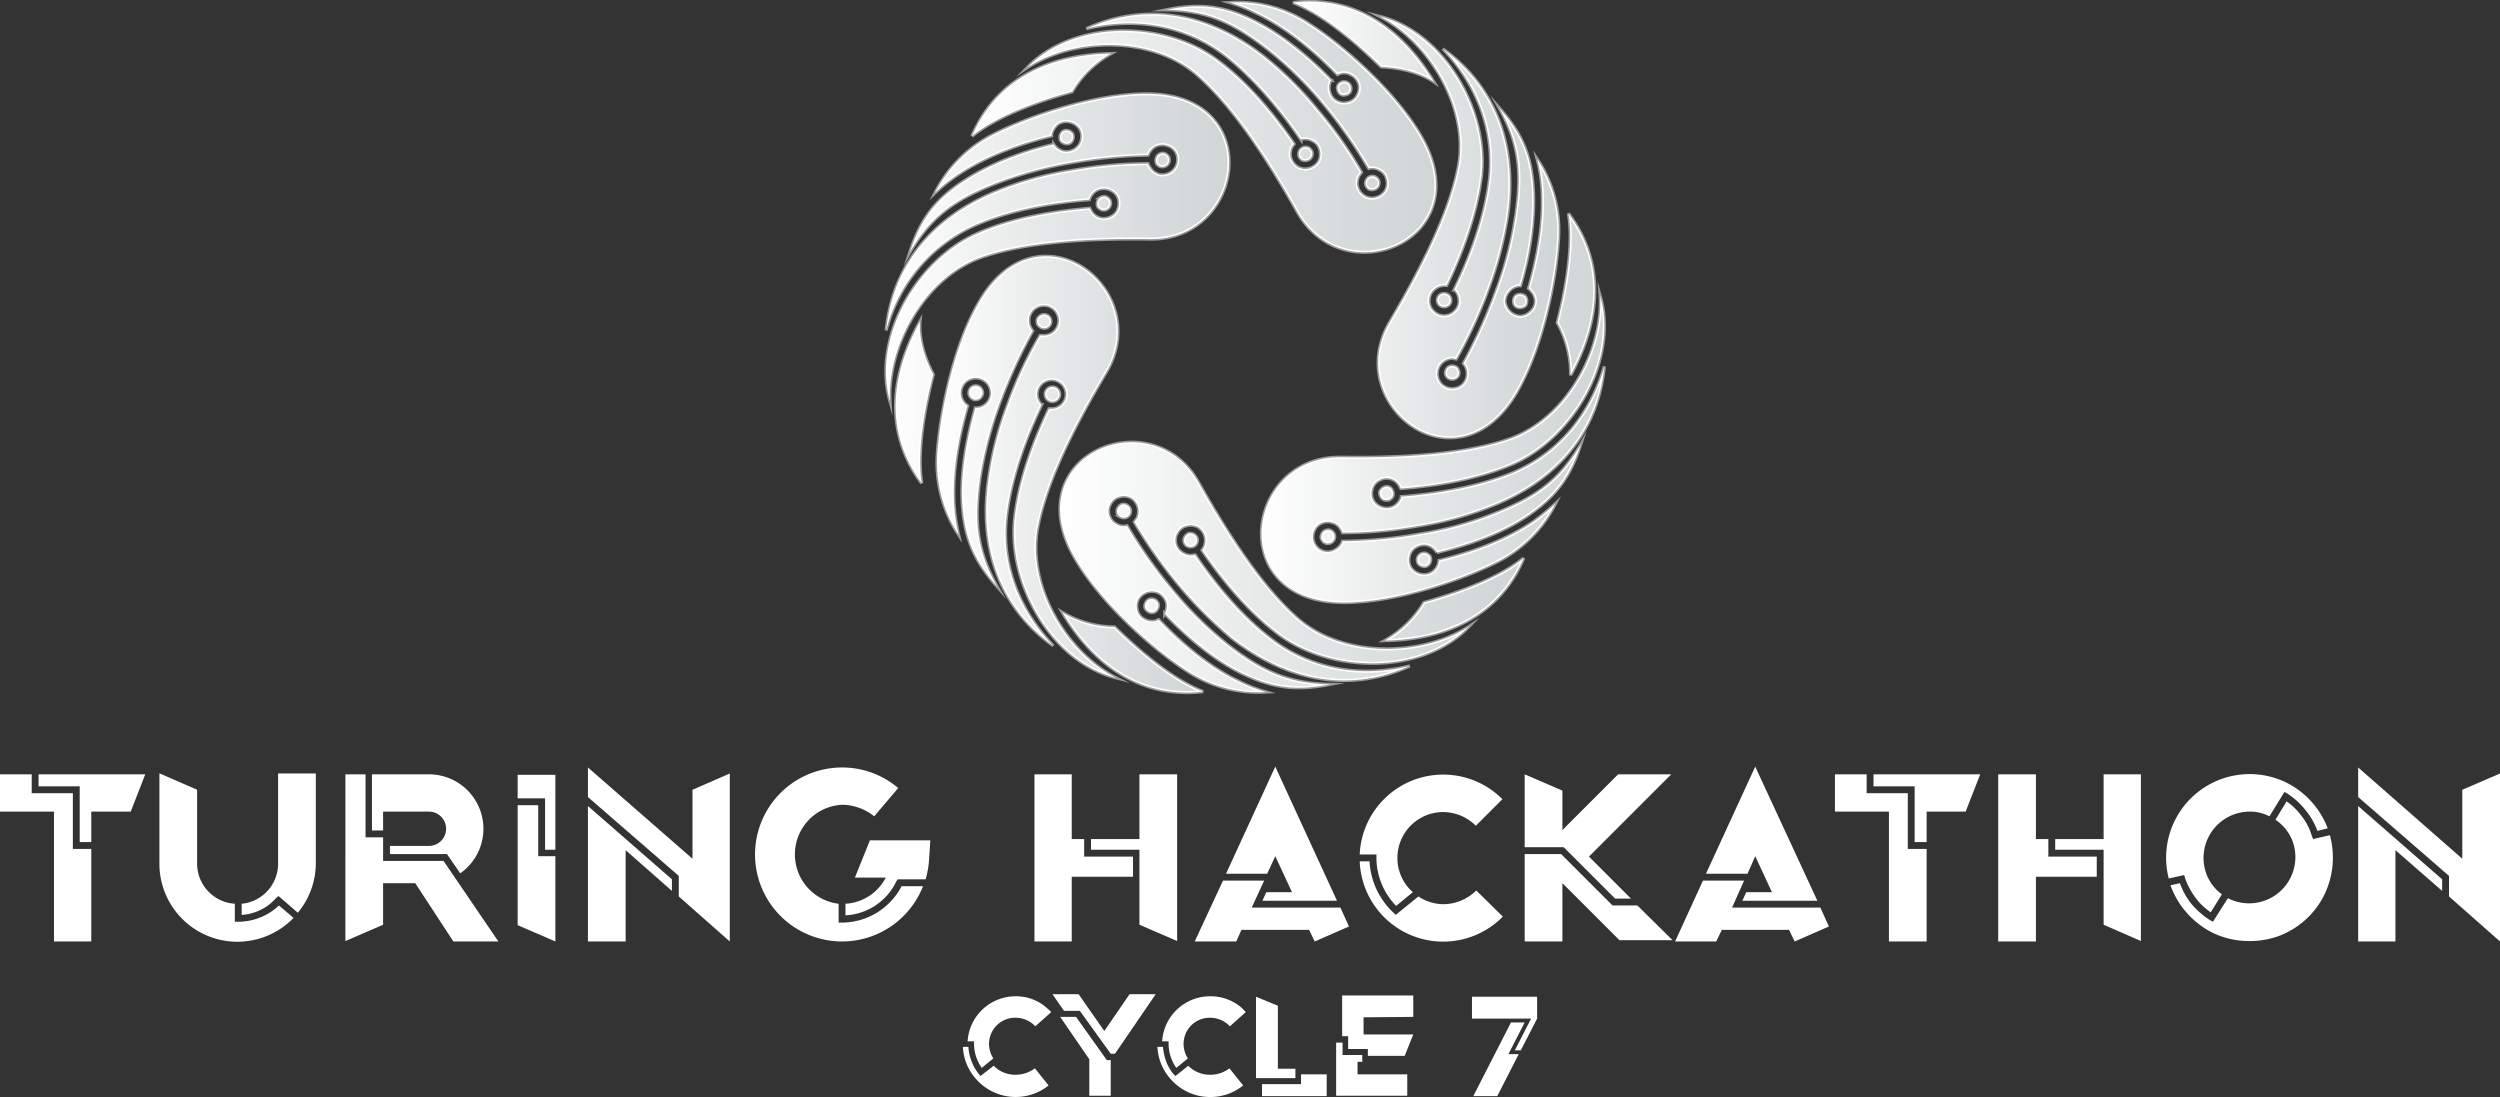 <svg xmlns="http://www.w3.org/2000/svg" xmlns:xlink="http://www.w3.org/1999/xlink" width="583.4" height="256" viewBox="0 0 583.4 256"><rect x="0" y="0" width="583.4" height="256" fill="#333333" stroke="none"/><defs><linearGradient id="a" x1="226.85" y1="29.72" x2="335.1" y2="29.72" gradientUnits="userSpaceOnUse"><stop offset="0" stop-color="#fff"/><stop offset="0.42" stop-color="#d1d6d6"/><stop offset="0.8" stop-color="#afb8b8"/><stop offset="1" stop-color="#a2acac"/></linearGradient><linearGradient id="b" x1="206.78" y1="67.4" x2="286.79" y2="67.4" xlink:href="#a"/><linearGradient id="c" x1="218.7" y1="110.71" x2="280.8" y2="110.71" xlink:href="#a"/><linearGradient id="d" x1="247.36" y1="132.26" x2="355.61" y2="132.26" xlink:href="#a"/><linearGradient id="e" x1="294.4" y1="95.21" x2="374.41" y2="95.21" xlink:href="#a"/><linearGradient id="f" x1="301.66" y1="51.27" x2="363.76" y2="51.27" xlink:href="#a"/></defs><title>logo_white_vertical</title><g style="isolation:isolate"><path d="M226.8,31.8c4.1-9.6,13.3-18.9,32.5-19.3a24,24,0,0,0-9.1,8.9c-7.3,2-17.4,5.5-23.4,10.4m87.7-12.5a1.7,1.7,0,0,0-1.2-.2,1.8,1.8,0,0,0-1,.7,1.3,1.3,0,0,0-.1,1.2,1.4,1.4,0,0,0,1.9,1.1,1.4,1.4,0,0,0,1-.7,1.6,1.6,0,0,0,.1-1.2A1.6,1.6,0,0,0,314.5,19.3Zm6.5,22a1.6,1.6,0,0,0-1.2-.1,1.6,1.6,0,0,0-.9.7,1.7,1.7,0,0,0-.2,1.2,1.8,1.8,0,0,0,.7,1,1.7,1.7,0,0,0,1.2.1,1.5,1.5,0,0,0,1-.7,1.7,1.7,0,0,0,.2-1.2A2,2,0,0,0,321,41.3ZM239.7,15.8c10.9-11.3,32-11,44.3-1.8,7.2,5.3,13.4,12.9,18,19.6l-.4.5a3.6,3.6,0,0,0-.4,2.7,3.8,3.8,0,0,0,1.7,2.2,3.4,3.4,0,0,0,2.6.3,3.7,3.7,0,0,0,2.2-1.6A3.6,3.6,0,0,0,308,35a3.1,3.1,0,0,0-1.6-2.1,3.6,3.6,0,0,0-2.7-.4.1.1,0,0,0-.1.1C299.1,26,293,18.5,285.9,12.9c-10.5-8-22.8-8.6-32.4-6.2,14.9-6.7,29.4-2.9,41.3,6.4a82.5,82.5,0,0,1,12.6,12.5,97.3,97.3,0,0,1,10.3,14.6l-.5.7a3.6,3.6,0,0,0-.4,2.7,3.8,3.8,0,0,0,1.7,2.2,3.4,3.4,0,0,0,2.6.3,3.7,3.7,0,0,0,2.2-1.6,3.6,3.6,0,0,0,.3-2.7,3.1,3.1,0,0,0-1.6-2.1,3.4,3.4,0,0,0-2.6-.4,110.2,110.2,0,0,0-10.5-15A85.7,85.7,0,0,0,296,11.6c-8.1-6.3-14.1-9.2-23.9-9.3,7.9-1.6,13.4-.9,20.2,2.4s13.3,8.8,18.4,14.1h-.1a3.3,3.3,0,0,0-.3,2.6,3.3,3.3,0,0,0,1.6,2.2,3.6,3.6,0,0,0,2.7.3,3.1,3.1,0,0,0,2.1-1.6,3.6,3.6,0,0,0,.4-2.7,3.6,3.6,0,0,0-1.7-2.1,3.3,3.3,0,0,0-2.6-.4l-.7.3C306.9,12,300.3,6.4,293.1,3A35.1,35.1,0,0,0,287,.6a29.8,29.8,0,0,1,18.5,5c7.3,4.6,20.1,15.6,26.3,26.5,13.5,23.8-18.1,36.8-29.1,17.3-7-12.5-15-24.6-23.3-31.9C268.8,8.2,250.5,8.7,239.7,15.8Zm65.7,18.7a1.6,1.6,0,0,0-1.2-.1,1.6,1.6,0,0,0-.9.7,1.7,1.7,0,0,0-.2,1.2,1.8,1.8,0,0,0,.7,1,1.7,1.7,0,0,0,1.2.1,1.5,1.5,0,0,0,1-.7,1.7,1.7,0,0,0,.2-1.2A2,2,0,0,0,305.4,34.5Z" fill="#fff" fill-rule="evenodd"/><path d="M215.1,112.8c-6.2-8.3-9.7-20.9-.4-37.8-.3,3.5.8,8.1,3.1,12.4-1.9,7.2-3.9,17.8-2.7,25.4m33-82.2a1.8,1.8,0,0,0-.7,1,1.7,1.7,0,0,0,.1,1.2,1.8,1.8,0,0,0,1,.7,1.7,1.7,0,0,0,1.2-.1,1.8,1.8,0,0,0,.7-1,1.7,1.7,0,0,0-.1-1.2,1.8,1.8,0,0,0-1-.7A1.7,1.7,0,0,0,248.1,30.6ZM270.5,36a1.5,1.5,0,0,0-.7,1,1.7,1.7,0,0,0,.1,1.2,1.8,1.8,0,0,0,1,.7,1.7,1.7,0,0,0,1.2-.2,1.6,1.6,0,0,0,.7-.9,1.6,1.6,0,0,0-.1-1.2,2,2,0,0,0-1-.8A1.7,1.7,0,0,0,270.5,36ZM207.7,93.7c-4.3-15.1,6.5-33.3,20.6-39.3,8.2-3.6,17.9-5.1,26-5.8l.3.6a3.6,3.6,0,0,0,2.1,1.7,3.6,3.6,0,0,0,2.7-.4,3.1,3.1,0,0,0,1.6-2.1,3.6,3.6,0,0,0-.3-2.7,3.7,3.7,0,0,0-4.8-1.3,3.8,3.8,0,0,0-1.7,2.2h0c-7.9.6-17.5,2.1-25.9,5.6a36.9,36.9,0,0,0-21.5,24.9c1.6-16.3,12.1-27,26.2-32.6a79.3,79.3,0,0,1,17.1-4.7,99.8,99.8,0,0,1,17.8-1.6,2,2,0,0,0,.4.8,3.6,3.6,0,0,0,2.1,1.7,3.6,3.6,0,0,0,2.7-.4,3.4,3.4,0,0,0,1.6-2.1,3.6,3.6,0,0,0-.3-2.7,3.3,3.3,0,0,0-2.2-1.6,3.6,3.6,0,0,0-2.7.3,4,4,0,0,0-1.6,2A116.3,116.3,0,0,0,249.7,38a92.5,92.5,0,0,0-17.4,4.8c-9.6,3.8-15,7.6-20,16.1,2.5-7.7,5.9-12.1,12.1-16.3s14.3-7.2,21.4-8.9h.1a3.8,3.8,0,0,0,2.1,1.6,3.6,3.6,0,0,0,2.7-.4,3.4,3.4,0,0,0,1.6-2.1,3.6,3.6,0,0,0-.3-2.7,3.7,3.7,0,0,0-2.2-1.6,3.6,3.6,0,0,0-2.7.3,4.1,4.1,0,0,0-1.6,2.2,1.7,1.7,0,0,0-.1.7c-7.4,1.8-15.5,4.7-22.1,9.2a39.8,39.8,0,0,0-5.1,4.1,30.8,30.8,0,0,1,13.6-13.6c7.6-3.9,23.5-9.6,36.1-9.5,27.4.2,22.8,34.1.5,33.9-14.4-.2-28.9.6-39.3,4.2C215.7,64.7,207,80.8,207.7,93.7Zm49.1-47.6a1.5,1.5,0,0,0-.7,1,1.7,1.7,0,0,0,.1,1.2,2.3,2.3,0,0,0,1,.7,1.6,1.6,0,0,0,1.2-.2,1.6,1.6,0,0,0,.6-2.1,2,2,0,0,0-1-.8A1.7,1.7,0,0,0,256.8,46.1Z" fill="#fff" fill-rule="evenodd"/><path d="M280.8,161.4c-10.3,1.2-23-2.1-32.9-18.5a24.1,24.1,0,0,0,12.2,3.4c5.4,5.3,13.5,12.4,20.7,15.1M226.1,91.7a1.6,1.6,0,0,0,.5,1.1,1.5,1.5,0,0,0,2.2,0,1.6,1.6,0,1,0-2.7-1.1ZM242,75a1.3,1.3,0,0,0,.5,1.1,1.6,1.6,0,1,0,0-2.2A1.3,1.3,0,0,0,242,75Zm18.5,83.2c-15.2-3.8-25.5-22.2-23.7-37.5,1-8.8,4.5-18,8-25.3h.7a3.4,3.4,0,1,0-2.5-1h.1c-3.4,7.1-6.9,16.2-8.1,25.2-1.8,13.1,3.9,24,10.8,31.1-13.3-9.5-17.3-24-15.1-39a79.8,79.8,0,0,1,4.4-17.1,97.7,97.7,0,0,1,7.6-16.3h.9a3.5,3.5,0,0,0,2.5-1,3.6,3.6,0,0,0,0-5,3.5,3.5,0,0,0-6,2.5,3.6,3.6,0,0,0,.9,2.4A120.2,120.2,0,0,0,233.3,94a92.6,92.6,0,0,0-4.6,17.5c-1.4,10.2-.8,16.8,4,25.4-5.4-6.1-7.5-11.2-8.1-18.7s1-15.9,3-23h.1a3.5,3.5,0,0,0,2.5-6,3.6,3.6,0,0,0-5,0,3.6,3.6,0,0,0,0,5l.6.5c-2.1,7.3-3.7,15.7-3.1,23.7a44.9,44.9,0,0,0,1,6.4,30.6,30.6,0,0,1-5-18.5c.5-8.6,3.5-25.2,9.9-36,13.8-23.6,40.9-2.7,29.6,16.5-7.4,12.4-13.9,25.3-16,36.1C239.5,136.8,249,152.4,260.5,158.2ZM243.9,91.9a1.7,1.7,0,1,0,.5-1.1A1.6,1.6,0,0,0,243.9,91.9Z" fill="#fff" fill-rule="evenodd"/><path d="M355.6,130.2c-4,9.5-13.2,18.9-32.5,19.3a24.9,24.9,0,0,0,9.2-8.9c7.2-2,17.4-5.5,23.3-10.4M268,142.7a1.6,1.6,0,0,0,1.2.2,1.4,1.4,0,0,0,.9-.8,1.6,1.6,0,0,0,.2-1.2,1.6,1.6,0,0,0-.7-.9,1.7,1.7,0,0,0-1.2-.2,1.4,1.4,0,0,0-1,.8,1.6,1.6,0,0,0-.2,1.2A1.8,1.8,0,0,0,268,142.7Zm-6.6-22.1a1.7,1.7,0,0,0,1.2.2,1.5,1.5,0,0,0,1-.7,1.7,1.7,0,0,0,.2-1.2,1.7,1.7,0,0,0-2-1.2,1.8,1.8,0,0,0-.9.8,1.6,1.6,0,0,0-.2,1.2A1.6,1.6,0,0,0,261.4,120.6Zm81.4,25.6c-10.9,11.3-32,11-44.4,1.8-7.1-5.3-13.3-12.9-17.9-19.6l.4-.6a3.7,3.7,0,0,0-1.3-4.8,3.6,3.6,0,0,0-2.7-.3,3.1,3.1,0,0,0-2.1,1.6,3.4,3.4,0,0,0,1.3,4.8,3.3,3.3,0,0,0,2.6.4h.2c4.4,6.5,10.5,14.1,17.7,19.6,10.5,8.1,22.8,8.7,32.4,6.3-14.9,6.7-29.4,2.9-41.4-6.4A98.9,98.9,0,0,1,275,136.4a114.3,114.3,0,0,1-10.3-14.6l.6-.8a3.7,3.7,0,0,0-1.3-4.8,3.6,3.6,0,0,0-2.7-.3,3.1,3.1,0,0,0-2.1,1.6,3.4,3.4,0,0,0,1.3,4.8,3.1,3.1,0,0,0,2.5.4,112,112,0,0,0,10.5,14.9,86.5,86.5,0,0,0,12.9,12.8c8.1,6.3,14.2,9.1,24,9.3-8,1.6-13.4.8-20.2-2.4s-13.3-8.8-18.4-14.1h0a3.6,3.6,0,0,0,.4-2.7,3.9,3.9,0,0,0-1.7-2.1,3.7,3.7,0,0,0-4.8,1.3,3.6,3.6,0,0,0-.3,2.7,3.1,3.1,0,0,0,1.6,2.1,3.6,3.6,0,0,0,2.7.4l.7-.3c5.2,5.5,11.7,11.1,18.9,14.5a36.1,36.1,0,0,0,6.2,2.4,30.3,30.3,0,0,1-18.6-5c-7.2-4.6-20-15.6-26.2-26.5-13.6-23.8,18.1-36.8,29-17.4,7.1,12.6,15,24.7,23.3,31.9C313.7,153.7,332,153.2,342.8,146.2ZM277,127.4a1.7,1.7,0,0,0,1.2.2,1.5,1.5,0,0,0,1-.7,1.7,1.7,0,0,0,.2-1.2,1.7,1.7,0,0,0-2-1.2,1.8,1.8,0,0,0-.9.8,1.6,1.6,0,0,0-.2,1.2A1.6,1.6,0,0,0,277,127.4Z" fill="#fff" fill-rule="evenodd"/><path d="M366,49.8c6.3,8.3,9.7,20.9.5,37.8a24.1,24.1,0,0,0-3.1-12.3c1.9-7.3,3.9-17.9,2.6-25.5M333.1,132a1.5,1.5,0,0,0,.7-1,1.7,1.7,0,0,0-.1-1.2,2.3,2.3,0,0,0-1-.7,1.6,1.6,0,0,0-1.2.2,1.6,1.6,0,0,0-.6,2.1,1.4,1.4,0,0,0,1,.7A1.3,1.3,0,0,0,333.1,132Zm-22.4-5.4a1.6,1.6,0,0,0,.7-.9,1.6,1.6,0,0,0-1.1-2,1.6,1.6,0,0,0-1.2.2,1.3,1.3,0,0,0-.7.9,1.2,1.2,0,0,0,.1,1.2,1.6,1.6,0,0,0,1,.8A1.7,1.7,0,0,0,310.7,126.6ZM373.4,69c4.4,15-6.4,33.2-20.5,39.3-8.2,3.5-17.9,5.1-26,5.7l-.3-.6a3.4,3.4,0,0,0-4.8-1.3,3.1,3.1,0,0,0-1.6,2.1,3.6,3.6,0,0,0,.3,2.7,3.7,3.7,0,0,0,4.8,1.3,3.9,3.9,0,0,0,1.7-2.1v-.2c7.9-.6,17.5-2.1,25.9-5.5,12.2-5.1,18.8-15.4,21.5-24.9-1.6,16.2-12.1,26.9-26.2,32.5a79.3,79.3,0,0,1-17.1,4.7,99.8,99.8,0,0,1-17.8,1.6,3,3,0,0,0-.4-.8,3.1,3.1,0,0,0-2.1-1.6,3.6,3.6,0,0,0-2.7.3,3.4,3.4,0,0,0-1.6,2.1,3.6,3.6,0,0,0,.3,2.7,3.4,3.4,0,0,0,4.8,1.3,3.4,3.4,0,0,0,1.7-2,105.4,105.4,0,0,0,18.2-1.7,79.5,79.5,0,0,0,17.4-4.8c9.6-3.8,15-7.6,20-16.1-2.5,7.7-5.9,12.1-12.1,16.4s-14.3,7.1-21.4,8.8h-.1a3.6,3.6,0,0,0-2.1-1.7,3.6,3.6,0,0,0-2.7.4,3.1,3.1,0,0,0-1.6,2.1,3.6,3.6,0,0,0,.3,2.7,3.7,3.7,0,0,0,4.8,1.3,3.8,3.8,0,0,0,1.7-2.2c0-.2.1-.4.1-.7,7.4-1.8,15.5-4.6,22.1-9.1a51.7,51.7,0,0,0,5.1-4.2,30.8,30.8,0,0,1-13.6,13.6c-7.7,3.9-23.5,9.6-36.1,9.5-27.4-.2-22.8-34.1-.5-33.9,14.4.2,28.9-.6,39.3-4.2C365.5,97.9,374.2,81.8,373.4,69Zm-49,47.5a1.6,1.6,0,0,0,.7-.9,1.6,1.6,0,0,0-.2-1.2,1.4,1.4,0,0,0-.9-.8,1.6,1.6,0,0,0-1.2.2,1.8,1.8,0,0,0-.8.9,1.6,1.6,0,0,0,.2,1.2,1.4,1.4,0,0,0,1,.8A1.7,1.7,0,0,0,324.4,116.5Z" fill="#fff" fill-rule="evenodd"/><path d="M301.7.6c10.2-1.3,22.9,2.1,32.9,18.5-2.9-2-7.4-3.3-12.3-3.5C317,10.4,308.9,3.3,301.7.6m54.6,69.7a1.7,1.7,0,0,0-.4-1.2,1.9,1.9,0,0,0-1.2-.4,1.5,1.5,0,0,0-1.1.4,1.7,1.7,0,0,0-.4,1.2,1.4,1.4,0,0,0,1.5,1.5,1.9,1.9,0,0,0,1.2-.4A1.5,1.5,0,0,0,356.3,70.3ZM340.5,87a2.1,2.1,0,0,0-.5-1.2,1.7,1.7,0,0,0-2.2,0,2.1,2.1,0,0,0-.5,1.2,1.6,1.6,0,0,0,.5,1.1,1.7,1.7,0,0,0,2.2,0A1.6,1.6,0,0,0,340.5,87ZM321.9,3.8c15.2,3.8,25.6,22.2,23.8,37.4-1.1,8.9-4.6,18.1-8.1,25.4H337a3.6,3.6,0,0,0-2.5,1.1,3.5,3.5,0,0,0-1,2.5,3.1,3.1,0,0,0,1,2.4,3.4,3.4,0,0,0,5,0,3.1,3.1,0,0,0,1-2.4,3.5,3.5,0,0,0-1-2.5h-.2c3.5-7.1,7-16.2,8.2-25.2,1.7-13.1-3.9-24-10.8-31.1,13.2,9.5,17.3,24,15.1,39a86.6,86.6,0,0,1-4.5,17.1,110.7,110.7,0,0,1-7.5,16.3l-.9-.2a3.6,3.6,0,0,0-2.5,1.1,3.6,3.6,0,0,0,0,5,3.6,3.6,0,0,0,5,0,3.5,3.5,0,0,0,1-2.5,3.4,3.4,0,0,0-.9-2.4A119.9,119.9,0,0,0,349.1,68a84.8,84.8,0,0,0,4.6-17.6c1.5-10.1.9-16.8-3.9-25.3,5.4,6.1,7.5,11.1,8,18.7s-.9,15.9-3,22.9h-.1a3.2,3.2,0,0,0-2.4,1.1,3.6,3.6,0,0,0-1.1,2.5,3.8,3.8,0,0,0,3.5,3.5,3.6,3.6,0,0,0,2.5-1.1,3.2,3.2,0,0,0,1.1-2.4,3.6,3.6,0,0,0-1.1-2.5,1.2,1.2,0,0,0-.5-.5c2.1-7.3,3.7-15.7,3.1-23.7a35.3,35.3,0,0,0-1.1-6.5,29.6,29.6,0,0,1,5,18.6c-.4,8.5-3.5,25.1-9.8,35.9C340,115.3,313,94.4,324.3,75.2c7.3-12.4,13.9-25.4,16-36.2C343,25.2,333.4,9.6,321.9,3.8Zm16.7,66.3a1.8,1.8,0,0,0-.5-1.2,1.7,1.7,0,0,0-2.2,0,1.8,1.8,0,0,0-.5,1.2,1.6,1.6,0,0,0,.5,1.1,1.7,1.7,0,0,0,2.2,0A1.6,1.6,0,0,0,338.6,70.1Z" fill="#fff" fill-rule="evenodd"/><g opacity="0.5" style="mix-blend-mode:multiply"><path d="M226.8,31.8c4.1-9.6,13.3-18.9,32.5-19.3a24,24,0,0,0-9.1,8.9c-7.3,2-17.4,5.5-23.4,10.4m87.7-12.5a1.7,1.7,0,0,0-1.2-.2,1.8,1.8,0,0,0-1,.7,1.3,1.3,0,0,0-.1,1.2,1.4,1.4,0,0,0,1.9,1.1,1.4,1.4,0,0,0,1-.7,1.6,1.6,0,0,0,.1-1.2A1.6,1.6,0,0,0,314.5,19.3Zm6.5,22a1.6,1.6,0,0,0-1.2-.1,1.6,1.6,0,0,0-.9.7,1.7,1.7,0,0,0-.2,1.2,1.8,1.8,0,0,0,.7,1,1.7,1.7,0,0,0,1.2.1,1.5,1.5,0,0,0,1-.7,1.7,1.7,0,0,0,.2-1.2A2,2,0,0,0,321,41.3ZM239.7,15.8c10.9-11.3,32-11,44.3-1.8,7.2,5.3,13.4,12.9,18,19.6l-.4.5a3.6,3.6,0,0,0-.4,2.7,3.8,3.8,0,0,0,1.7,2.2,3.4,3.4,0,0,0,2.6.3,3.7,3.7,0,0,0,2.2-1.6A3.6,3.6,0,0,0,308,35a3.1,3.1,0,0,0-1.6-2.1,3.6,3.6,0,0,0-2.7-.4.1.1,0,0,0-.1.1C299.1,26,293,18.5,285.9,12.9c-10.5-8-22.8-8.6-32.4-6.2,14.9-6.7,29.4-2.9,41.3,6.4a82.5,82.5,0,0,1,12.6,12.5,97.3,97.3,0,0,1,10.3,14.6l-.5.7a3.6,3.6,0,0,0-.4,2.7,3.8,3.8,0,0,0,1.7,2.2,3.4,3.4,0,0,0,2.6.3,3.7,3.7,0,0,0,2.2-1.6,3.6,3.6,0,0,0,.3-2.7,3.1,3.1,0,0,0-1.6-2.1,3.4,3.4,0,0,0-2.6-.4,110.2,110.2,0,0,0-10.5-15A85.7,85.7,0,0,0,296,11.6c-8.1-6.3-14.1-9.2-23.9-9.3,7.9-1.6,13.4-.9,20.2,2.4s13.3,8.8,18.4,14.1h-.1a3.3,3.3,0,0,0-.3,2.6,3.3,3.3,0,0,0,1.6,2.2,3.6,3.6,0,0,0,2.7.3,3.1,3.1,0,0,0,2.1-1.6,3.6,3.6,0,0,0,.4-2.7,3.6,3.6,0,0,0-1.7-2.1,3.3,3.3,0,0,0-2.6-.4l-.7.3C306.9,12,300.3,6.4,293.1,3A35.1,35.1,0,0,0,287,.6a29.8,29.8,0,0,1,18.5,5c7.3,4.6,20.1,15.6,26.3,26.5,13.5,23.8-18.1,36.8-29.1,17.3-7-12.5-15-24.6-23.3-31.9C268.8,8.2,250.5,8.7,239.7,15.8Zm65.7,18.7a1.6,1.6,0,0,0-1.2-.1,1.6,1.6,0,0,0-.9.7,1.7,1.7,0,0,0-.2,1.2,1.8,1.8,0,0,0,.7,1,1.7,1.7,0,0,0,1.2.1,1.5,1.5,0,0,0,1-.7,1.7,1.7,0,0,0,.2-1.2A2,2,0,0,0,305.4,34.5Z" stroke="#fff" stroke-miterlimit="10" stroke-width="0.75" fill-rule="evenodd" fill="url(#a)"/><path d="M215.1,112.8c-6.2-8.3-9.7-20.9-.4-37.8-.3,3.5.8,8.1,3.1,12.4-1.9,7.2-3.9,17.8-2.7,25.4m33-82.2a1.8,1.8,0,0,0-.7,1,1.7,1.7,0,0,0,.1,1.2,1.8,1.8,0,0,0,1,.7,1.7,1.7,0,0,0,1.2-.1,1.8,1.8,0,0,0,.7-1,1.7,1.7,0,0,0-.1-1.2,1.8,1.8,0,0,0-1-.7A1.7,1.7,0,0,0,248.1,30.6ZM270.5,36a1.5,1.5,0,0,0-.7,1,1.7,1.7,0,0,0,.1,1.2,1.8,1.8,0,0,0,1,.7,1.7,1.7,0,0,0,1.2-.2,1.6,1.6,0,0,0,.7-.9,1.6,1.6,0,0,0-.1-1.2,2,2,0,0,0-1-.8A1.7,1.7,0,0,0,270.5,36ZM207.7,93.7c-4.3-15.1,6.5-33.3,20.6-39.3,8.2-3.6,17.9-5.1,26-5.8l.3.6a3.6,3.6,0,0,0,2.1,1.7,3.6,3.6,0,0,0,2.7-.4,3.1,3.1,0,0,0,1.6-2.1,3.6,3.6,0,0,0-.3-2.7,3.7,3.7,0,0,0-4.8-1.3,3.8,3.8,0,0,0-1.7,2.2h0c-7.9.6-17.5,2.1-25.9,5.6a36.9,36.9,0,0,0-21.5,24.9c1.6-16.3,12.1-27,26.2-32.6a79.3,79.3,0,0,1,17.1-4.7,99.8,99.8,0,0,1,17.8-1.6,2,2,0,0,0,.4.8,3.6,3.6,0,0,0,2.1,1.7,3.6,3.6,0,0,0,2.7-.4,3.4,3.4,0,0,0,1.6-2.1,3.6,3.6,0,0,0-.3-2.7,3.3,3.3,0,0,0-2.2-1.6,3.6,3.6,0,0,0-2.7.3,4,4,0,0,0-1.6,2A116.3,116.3,0,0,0,249.7,38a92.5,92.5,0,0,0-17.4,4.8c-9.6,3.8-15,7.6-20,16.1,2.5-7.7,5.9-12.1,12.1-16.3s14.3-7.2,21.4-8.9h.1a3.8,3.8,0,0,0,2.1,1.6,3.6,3.6,0,0,0,2.7-.4,3.4,3.4,0,0,0,1.6-2.1,3.6,3.6,0,0,0-.3-2.7,3.7,3.7,0,0,0-2.2-1.6,3.6,3.6,0,0,0-2.7.3,4.1,4.1,0,0,0-1.6,2.2,1.7,1.7,0,0,0-.1.7c-7.4,1.8-15.5,4.7-22.1,9.2a39.8,39.8,0,0,0-5.1,4.1,30.8,30.8,0,0,1,13.6-13.6c7.6-3.9,23.5-9.6,36.1-9.5,27.4.2,22.8,34.1.5,33.9-14.4-.2-28.9.6-39.3,4.2C215.7,64.7,207,80.8,207.7,93.7Zm49.1-47.6a1.5,1.5,0,0,0-.7,1,1.7,1.7,0,0,0,.1,1.2,2.3,2.3,0,0,0,1,.7,1.6,1.6,0,0,0,1.2-.2,1.6,1.6,0,0,0,.6-2.1,2,2,0,0,0-1-.8A1.7,1.7,0,0,0,256.8,46.1Z" stroke="#fff" stroke-miterlimit="10" stroke-width="0.75" fill-rule="evenodd" fill="url(#b)"/><path d="M280.8,161.4c-10.3,1.2-23-2.1-32.9-18.5a24.1,24.1,0,0,0,12.2,3.4c5.4,5.3,13.5,12.4,20.7,15.1M226.1,91.7a1.6,1.6,0,0,0,.5,1.1,1.5,1.5,0,0,0,2.2,0,1.6,1.6,0,1,0-2.7-1.1ZM242,75a1.3,1.3,0,0,0,.5,1.1,1.6,1.6,0,1,0,0-2.2A1.3,1.3,0,0,0,242,75Zm18.5,83.2c-15.2-3.8-25.5-22.2-23.7-37.5,1-8.8,4.5-18,8-25.3h.7a3.4,3.4,0,1,0-2.5-1h.1c-3.4,7.1-6.9,16.2-8.1,25.2-1.8,13.1,3.9,24,10.8,31.1-13.3-9.5-17.3-24-15.1-39a79.8,79.8,0,0,1,4.4-17.1,97.7,97.7,0,0,1,7.6-16.3h.9a3.5,3.5,0,0,0,2.5-1,3.6,3.6,0,0,0,0-5,3.5,3.5,0,0,0-6,2.5,3.6,3.6,0,0,0,.9,2.4A120.2,120.2,0,0,0,233.3,94a92.6,92.6,0,0,0-4.6,17.5c-1.4,10.2-.8,16.8,4,25.4-5.4-6.1-7.5-11.2-8.1-18.7s1-15.9,3-23h.1a3.5,3.5,0,0,0,2.5-6,3.6,3.6,0,0,0-5,0,3.6,3.6,0,0,0,0,5l.6.5c-2.1,7.3-3.7,15.7-3.1,23.7a44.9,44.9,0,0,0,1,6.4,30.6,30.6,0,0,1-5-18.5c.5-8.6,3.5-25.2,9.9-36,13.8-23.6,40.9-2.7,29.6,16.5-7.4,12.4-13.9,25.3-16,36.1C239.5,136.8,249,152.4,260.5,158.2ZM243.9,91.9a1.7,1.7,0,1,0,.5-1.1A1.6,1.6,0,0,0,243.9,91.9Z" stroke="#fff" stroke-miterlimit="10" stroke-width="0.75" fill-rule="evenodd" fill="url(#c)"/><path d="M355.6,130.2c-4,9.5-13.2,18.9-32.5,19.3a24.9,24.9,0,0,0,9.2-8.9c7.2-2,17.4-5.5,23.3-10.4M268,142.7a1.6,1.6,0,0,0,1.2.2,1.4,1.4,0,0,0,.9-.8,1.6,1.6,0,0,0,.2-1.2,1.6,1.6,0,0,0-.7-.9,1.7,1.7,0,0,0-1.2-.2,1.4,1.4,0,0,0-1,.8,1.6,1.6,0,0,0-.2,1.2A1.8,1.8,0,0,0,268,142.7Zm-6.6-22.1a1.7,1.7,0,0,0,1.2.2,1.5,1.5,0,0,0,1-.7,1.7,1.7,0,0,0,.2-1.2,1.7,1.7,0,0,0-2-1.2,1.8,1.8,0,0,0-.9.8,1.6,1.6,0,0,0-.2,1.2A1.6,1.6,0,0,0,261.4,120.6Zm81.4,25.6c-10.9,11.3-32,11-44.4,1.8-7.1-5.3-13.3-12.9-17.9-19.6l.4-.6a3.7,3.7,0,0,0-1.3-4.8,3.6,3.6,0,0,0-2.7-.3,3.1,3.1,0,0,0-2.1,1.6,3.4,3.4,0,0,0,1.3,4.8,3.3,3.3,0,0,0,2.6.4h.2c4.4,6.5,10.5,14.1,17.7,19.6,10.5,8.1,22.8,8.7,32.4,6.3-14.9,6.7-29.4,2.9-41.4-6.4A98.9,98.9,0,0,1,275,136.4a114.3,114.3,0,0,1-10.3-14.6l.6-.8a3.7,3.7,0,0,0-1.3-4.8,3.6,3.6,0,0,0-2.7-.3,3.1,3.1,0,0,0-2.1,1.6,3.4,3.4,0,0,0,1.3,4.8,3.1,3.1,0,0,0,2.5.4,112,112,0,0,0,10.5,14.9,86.5,86.5,0,0,0,12.9,12.8c8.1,6.3,14.2,9.1,24,9.3-8,1.6-13.4.8-20.2-2.4s-13.3-8.8-18.4-14.1h0a3.6,3.6,0,0,0,.4-2.7,3.9,3.9,0,0,0-1.7-2.1,3.7,3.7,0,0,0-4.8,1.3,3.6,3.6,0,0,0-.3,2.7,3.1,3.1,0,0,0,1.6,2.1,3.6,3.6,0,0,0,2.7.4l.7-.3c5.2,5.5,11.7,11.1,18.9,14.5a36.1,36.1,0,0,0,6.2,2.4,30.3,30.3,0,0,1-18.6-5c-7.2-4.6-20-15.6-26.2-26.5-13.6-23.8,18.1-36.8,29-17.4,7.1,12.6,15,24.7,23.3,31.9C313.7,153.7,332,153.2,342.8,146.2ZM277,127.4a1.7,1.7,0,0,0,1.2.2,1.5,1.5,0,0,0,1-.7,1.7,1.7,0,0,0,.2-1.2,1.7,1.7,0,0,0-2-1.2,1.8,1.8,0,0,0-.9.8,1.6,1.6,0,0,0-.2,1.2A1.6,1.6,0,0,0,277,127.4Z" stroke="#fff" stroke-miterlimit="10" stroke-width="0.75" fill-rule="evenodd" fill="url(#d)"/><path d="M366,49.8c6.3,8.3,9.7,20.9.5,37.8a24.1,24.1,0,0,0-3.1-12.3c1.9-7.3,3.9-17.9,2.6-25.5M333.1,132a1.5,1.5,0,0,0,.7-1,1.7,1.7,0,0,0-.1-1.2,2.3,2.3,0,0,0-1-.7,1.6,1.6,0,0,0-1.2.2,1.6,1.6,0,0,0-.6,2.1,1.4,1.4,0,0,0,1,.7A1.3,1.3,0,0,0,333.1,132Zm-22.4-5.4a1.6,1.6,0,0,0,.7-.9,1.6,1.6,0,0,0-1.1-2,1.6,1.6,0,0,0-1.2.2,1.3,1.3,0,0,0-.7.9,1.2,1.2,0,0,0,.1,1.2,1.6,1.6,0,0,0,1,.8A1.7,1.7,0,0,0,310.7,126.6ZM373.4,69c4.4,15-6.4,33.2-20.5,39.3-8.2,3.5-17.9,5.1-26,5.7l-.3-.6a3.4,3.4,0,0,0-4.8-1.3,3.1,3.1,0,0,0-1.6,2.1,3.6,3.6,0,0,0,.3,2.7,3.7,3.7,0,0,0,4.8,1.3,3.9,3.9,0,0,0,1.7-2.1v-.2c7.9-.6,17.5-2.1,25.9-5.5,12.2-5.1,18.8-15.4,21.5-24.9-1.6,16.2-12.1,26.9-26.2,32.5a79.3,79.3,0,0,1-17.1,4.7,99.8,99.8,0,0,1-17.8,1.6,3,3,0,0,0-.4-.8,3.1,3.1,0,0,0-2.1-1.6,3.6,3.6,0,0,0-2.7.3,3.4,3.4,0,0,0-1.6,2.1,3.6,3.6,0,0,0,.3,2.7,3.4,3.4,0,0,0,4.8,1.3,3.4,3.4,0,0,0,1.7-2,105.4,105.4,0,0,0,18.2-1.7,79.5,79.5,0,0,0,17.4-4.8c9.6-3.8,15-7.6,20-16.1-2.5,7.7-5.9,12.1-12.1,16.4s-14.3,7.1-21.4,8.8h-.1a3.6,3.6,0,0,0-2.1-1.7,3.6,3.6,0,0,0-2.7.4,3.1,3.1,0,0,0-1.6,2.1,3.6,3.6,0,0,0,.3,2.7,3.7,3.7,0,0,0,4.8,1.3,3.8,3.8,0,0,0,1.7-2.2c0-.2.1-.4.1-.7,7.4-1.8,15.5-4.6,22.1-9.1a51.7,51.7,0,0,0,5.1-4.2,30.8,30.8,0,0,1-13.6,13.6c-7.7,3.9-23.5,9.6-36.1,9.5-27.4-.2-22.8-34.1-.5-33.9,14.4.2,28.9-.6,39.3-4.2C365.5,97.9,374.2,81.8,373.4,69Zm-49,47.5a1.6,1.6,0,0,0,.7-.9,1.6,1.6,0,0,0-.2-1.2,1.4,1.4,0,0,0-.9-.8,1.6,1.6,0,0,0-1.2.2,1.8,1.8,0,0,0-.8.9,1.6,1.6,0,0,0,.2,1.2,1.4,1.4,0,0,0,1,.8A1.7,1.7,0,0,0,324.4,116.5Z" stroke="#fff" stroke-miterlimit="10" stroke-width="0.75" fill-rule="evenodd" fill="url(#e)"/><path d="M301.7.6c10.2-1.3,22.9,2.1,32.9,18.5-2.9-2-7.4-3.3-12.3-3.5C317,10.4,308.9,3.3,301.7.6m54.6,69.7a1.7,1.7,0,0,0-.4-1.2,1.9,1.9,0,0,0-1.2-.4,1.5,1.5,0,0,0-1.1.4,1.7,1.7,0,0,0-.4,1.2,1.4,1.4,0,0,0,1.5,1.5,1.9,1.9,0,0,0,1.2-.4A1.5,1.5,0,0,0,356.3,70.3ZM340.5,87a2.1,2.1,0,0,0-.5-1.2,1.7,1.7,0,0,0-2.2,0,2.1,2.1,0,0,0-.5,1.2,1.6,1.6,0,0,0,.5,1.1,1.7,1.7,0,0,0,2.2,0A1.6,1.6,0,0,0,340.5,87ZM321.9,3.8c15.2,3.8,25.6,22.2,23.8,37.4-1.1,8.9-4.6,18.1-8.1,25.4H337a3.6,3.6,0,0,0-2.5,1.1,3.5,3.5,0,0,0-1,2.5,3.1,3.1,0,0,0,1,2.4,3.4,3.4,0,0,0,5,0,3.1,3.1,0,0,0,1-2.4,3.5,3.5,0,0,0-1-2.5h-.2c3.5-7.1,7-16.2,8.2-25.2,1.7-13.1-3.9-24-10.8-31.1,13.2,9.5,17.3,24,15.1,39a86.6,86.6,0,0,1-4.5,17.1,110.7,110.7,0,0,1-7.5,16.3l-.9-.2a3.6,3.6,0,0,0-2.5,1.1,3.6,3.6,0,0,0,0,5,3.6,3.6,0,0,0,5,0,3.5,3.5,0,0,0,1-2.5,3.4,3.4,0,0,0-.9-2.4A119.9,119.9,0,0,0,349.1,68a84.8,84.8,0,0,0,4.6-17.6c1.5-10.1.9-16.8-3.9-25.3,5.4,6.1,7.5,11.1,8,18.7s-.9,15.9-3,22.9h-.1a3.2,3.2,0,0,0-2.4,1.1,3.6,3.6,0,0,0-1.1,2.5,3.8,3.8,0,0,0,3.5,3.5,3.6,3.6,0,0,0,2.5-1.1,3.2,3.2,0,0,0,1.1-2.4,3.6,3.6,0,0,0-1.1-2.5,1.2,1.2,0,0,0-.5-.5c2.1-7.3,3.7-15.7,3.1-23.7a35.3,35.3,0,0,0-1.1-6.5,29.6,29.6,0,0,1,5,18.6c-.4,8.5-3.5,25.1-9.8,35.9C340,115.3,313,94.4,324.3,75.2c7.3-12.4,13.9-25.4,16-36.2C343,25.2,333.4,9.6,321.9,3.8Zm16.7,66.3a1.8,1.8,0,0,0-.5-1.2,1.7,1.7,0,0,0-2.2,0,1.8,1.8,0,0,0-.5,1.2,1.6,1.6,0,0,0,.5,1.1,1.7,1.7,0,0,0,2.2,0A1.6,1.6,0,0,0,338.6,70.1Z" stroke="#fff" stroke-miterlimit="10" stroke-width="0.75" fill-rule="evenodd" fill="url(#f)"/></g><path d="M17,198.1h4.3v21.6H12.6V189.4H0v-8.7H7.4v4.4H17Zm16.9-17.4-3.4,8.7H21.3v7.1H18.6v-13H9v-2.8Z" fill="#fff"/><path d="M65.1,211.3l3.4,2.9a18.2,18.2,0,0,1-31.3-12.7v-21h.1l8.7,3.8v17.1a9.4,9.4,0,0,0,8.8,9.5v4.2h.8A13.9,13.9,0,0,0,65.1,211.3Zm8.6-30.8v20.9A18.1,18.1,0,0,1,69.5,213L65,209.1l-.6.5a11.6,11.6,0,0,1-8,3.9v-2.6a9.4,9.4,0,0,0,8.5-9.4v-21Z" fill="#fff"/><path d="M116.3,219.7H105.8l-8.9-13.6H89.4v9.7l-8.8,3.8V180.7h4.7v14.7h4.1v5.5h14.1ZM89.4,189.4v4.4H86.8V180.7h13.3a12.7,12.7,0,0,1,7.3,23.1l-3.1-4.5H91v-1.9h9.1a4,4,0,0,0,0-8Z" fill="#fff"/><path d="M129.6,180.8v17.5h-2.4v-12h-6.4v-5.5Zm-4,19h4v19.9l-8.8-3.8v-28h4.8Z" fill="#fff"/><path d="M170.3,219.7h0l-11.9-10.5v-4.8L137.2,186v-6.9l24.4,21.3V184.3l8.7-3.8Zm-33.1-31.6,19.6,17.1v2.7L146,198.4v21.3h-8.8Z" fill="#fff"/><path d="M210.4,206.8h5a20.3,20.3,0,1,1-18.9-27.7,20.1,20.1,0,0,1,13.1,4.8l-5.6,6.6a12.1,12.1,0,0,0-7.5-2.7,11.6,11.6,0,0,0-.8,23.1v4.4h.8A15.8,15.8,0,0,0,210.4,206.8ZM203,196.1h14.1l-.3,4.6a21.1,21.1,0,0,1-.8,4.5h-6.5l-.3.4a13.9,13.9,0,0,1-11.9,8v-2.7a11.3,11.3,0,0,0,9.4-6.1h-7.2l3.5-8.7Z" fill="#fff"/><path d="M253,199.9h11.4v4.7H250.1v15.1h-8.7v-39h8.7v15.1H253Zm21.7-19.2v38.9l-8.8-3.8V198.3H254.6v-2.5h11.3V180.7Z" fill="#fff"/><path d="M314.8,216.2l-8,3.5-1.3-2.7H289.7l-1.2,2.7h-9.7l6.6-14.2H295l-2.9,6.3h20.7Zm-19.1-12.3h-9.6l11.5-25L312,210.2H294.6l.9-2h6l-3.9-8.4Z" fill="#fff"/><path d="M321.2,200.2v-.8h-3.9a19.5,19.5,0,0,1,33.3-12.9l-6.2,6.2a10.9,10.9,0,0,0-7.6-3.2,10.7,10.7,0,0,0-10.7,10.7,10.6,10.6,0,0,0,3.6,8l-3.9,3.2a16.2,16.2,0,0,1-4.6-11.2Zm29.5,13.7A19.5,19.5,0,0,1,317.3,201h2.3a17.6,17.6,0,0,0,5.6,12l.5.5,5.3-4.3a10.7,10.7,0,0,0,5.8,1.8,11,11,0,0,0,7.7-3.2Z" fill="#fff"/><path d="M364.9,197.7h-9.1v-17l8.8,3.8v9.2l13-13H390l-19.2,19.2,9.8,9.8h-3.7Zm25.4,21.7H377.9l-13.3-13.3v13.6h-8.8V199.3h8.5l12,12h5.8Z" fill="#fff"/><path d="M426.8,216.2l-8,3.5-1.3-2.7H401.8l-1.3,2.7h-9.6l6.5-14.2H407l-2.8,6.3h20.6Zm-19-12.3h-9.7l11.5-25,14.5,31.3H406.6l.9-2h6l-3.9-8.4Z" fill="#fff"/><path d="M445.2,198.1h4.4v21.6h-8.8V189.4H428.2v-8.7h7.4v4.4h9.6Zm16.9-17.4-3.4,8.7h-9.1v7.1h-2.8v-13h-9.6v-2.8Z" fill="#fff"/><path d="M478,199.9h11.3v4.7H475.1v15.1h-8.8v-39h8.8v15.1H478Zm21.6-19.2v38.9l-8.7-3.8V198.3H479.6v-2.5h11.3V180.7Z" fill="#fff"/><path d="M509.7,204.2l-3.6.8a19.5,19.5,0,0,1,27.4-22.4,19.8,19.8,0,0,1,9.7,10.7l-2.4.6a16.1,16.1,0,0,0-2.6-4.6,17.2,17.2,0,0,0-4.4-4.1l-.7-.4-3.5,5.7a9.7,9.7,0,0,0-4.6-1.1,10.8,10.8,0,0,0-10.2,14.3,10.3,10.3,0,0,0,3.7,5l-2.6,4.2a14.7,14.7,0,0,1-3.4-3.2,17.2,17.2,0,0,1-2.6-4.8Zm32.8,4.4a19.4,19.4,0,0,1-11.2,10,19.9,19.9,0,0,1-6.4,1,19.5,19.5,0,0,1-8.5-1.9,20,20,0,0,1-9.9-11.1l2.2-.5a17.2,17.2,0,0,0,2.5,4.6,19,19,0,0,0,4.5,4l.7.4,3.5-5.5.4.2a10.8,10.8,0,0,0,14.8-13.2,10.4,10.4,0,0,0-4.1-5.3l2.6-4.3a15.2,15.2,0,0,1,3.4,3.3,13.8,13.8,0,0,1,2.5,4.8l.3.7,3.9-.9A19.8,19.8,0,0,1,542.5,208.6Z" fill="#fff"/><path d="M583.4,219.7h0l-11.9-10.5v-4.8L550.3,186v-6.9l24.3,21.3V184.3l8.8-3.8Zm-33.1-31.6,19.6,17.1v2.7L559,198.4v21.3h-8.7Z" fill="#fff"/><path d="M241.5,249.3l3.2,4a12.3,12.3,0,0,1-17.1-1.7,12,12,0,0,1-2.9-7.3H226a9.4,9.4,0,0,0,.6,3,10.6,10.6,0,0,0,1.8,3.3l.4.5,3.1-2.4.2.2a6.9,6.9,0,0,0,4.9,1.9A7.4,7.4,0,0,0,241.5,249.3ZM227.3,243h-1.5a11.2,11.2,0,0,1,10.8-10.5,10.8,10.8,0,0,1,8,3,4.6,4.6,0,0,1,.7.7l-3.7,3.3a6.3,6.3,0,0,0-4.6-2,6.1,6.1,0,0,0-6.2,6.1,6.5,6.5,0,0,0,1,3.4l-2.7,2.2a10.1,10.1,0,0,1-1.2-2.3,9.6,9.6,0,0,1-.6-3.3Z" fill="#fff"/><path d="M269.7,232l-9.5,13.9h-1L252,235.9h-3.7l-2.7-3.9h6.1l6,8.6,5.9-8.6Zm-11.4,15.4h.9v8.3h-5v-8.5l-6.8-9.9h3.7Z" fill="#fff"/><path d="M286.9,249.3l3.2,4a12.1,12.1,0,0,1-7.7,2.7,12.2,12.2,0,0,1-9.4-4.4,12,12,0,0,1-2.9-7.3h1.3a13.3,13.3,0,0,0,.6,3,10.6,10.6,0,0,0,1.8,3.3l.5.5,3-2.4.2.2a7,7,0,0,0,4.9,1.9A7.2,7.2,0,0,0,286.9,249.3ZM272.7,243h-1.5a11.2,11.2,0,0,1,10.9-10.5,11,11,0,0,1,8,3l.6.7-3.7,3.3a6.3,6.3,0,0,0-4.6-2,6.1,6.1,0,0,0-6.2,6.1,6.5,6.5,0,0,0,1,3.4l-2.7,2.2a10.1,10.1,0,0,1-1.2-2.3,9.6,9.6,0,0,1-.6-3.3Z" fill="#fff"/><path d="M302.3,251.6h-9.2v-19l5.1,2.1v14.7h4.1Zm7.3-.9v5.1H294.5V253h9.1v-2.3Z" fill="#fff"/><path d="M316.8,250.7h11.6v5H311.8V243.3h1.5v2.9h4.6v1.6h-1.1Zm1.4-13.3v4h11.6l-2,5h-8.6v-1.6h-4.6v-3h-1.4v-9.5h16.6v5Z" fill="#fff"/><path d="M358.7,232.6v5.1h0l-3.8,7.4h-1.4l3.8-7.4H343.5v-5.1ZM352,246h2.4l-5,9.8h-5.6l8.8-17.2h3.2Z" fill="#fff"/></g></svg>